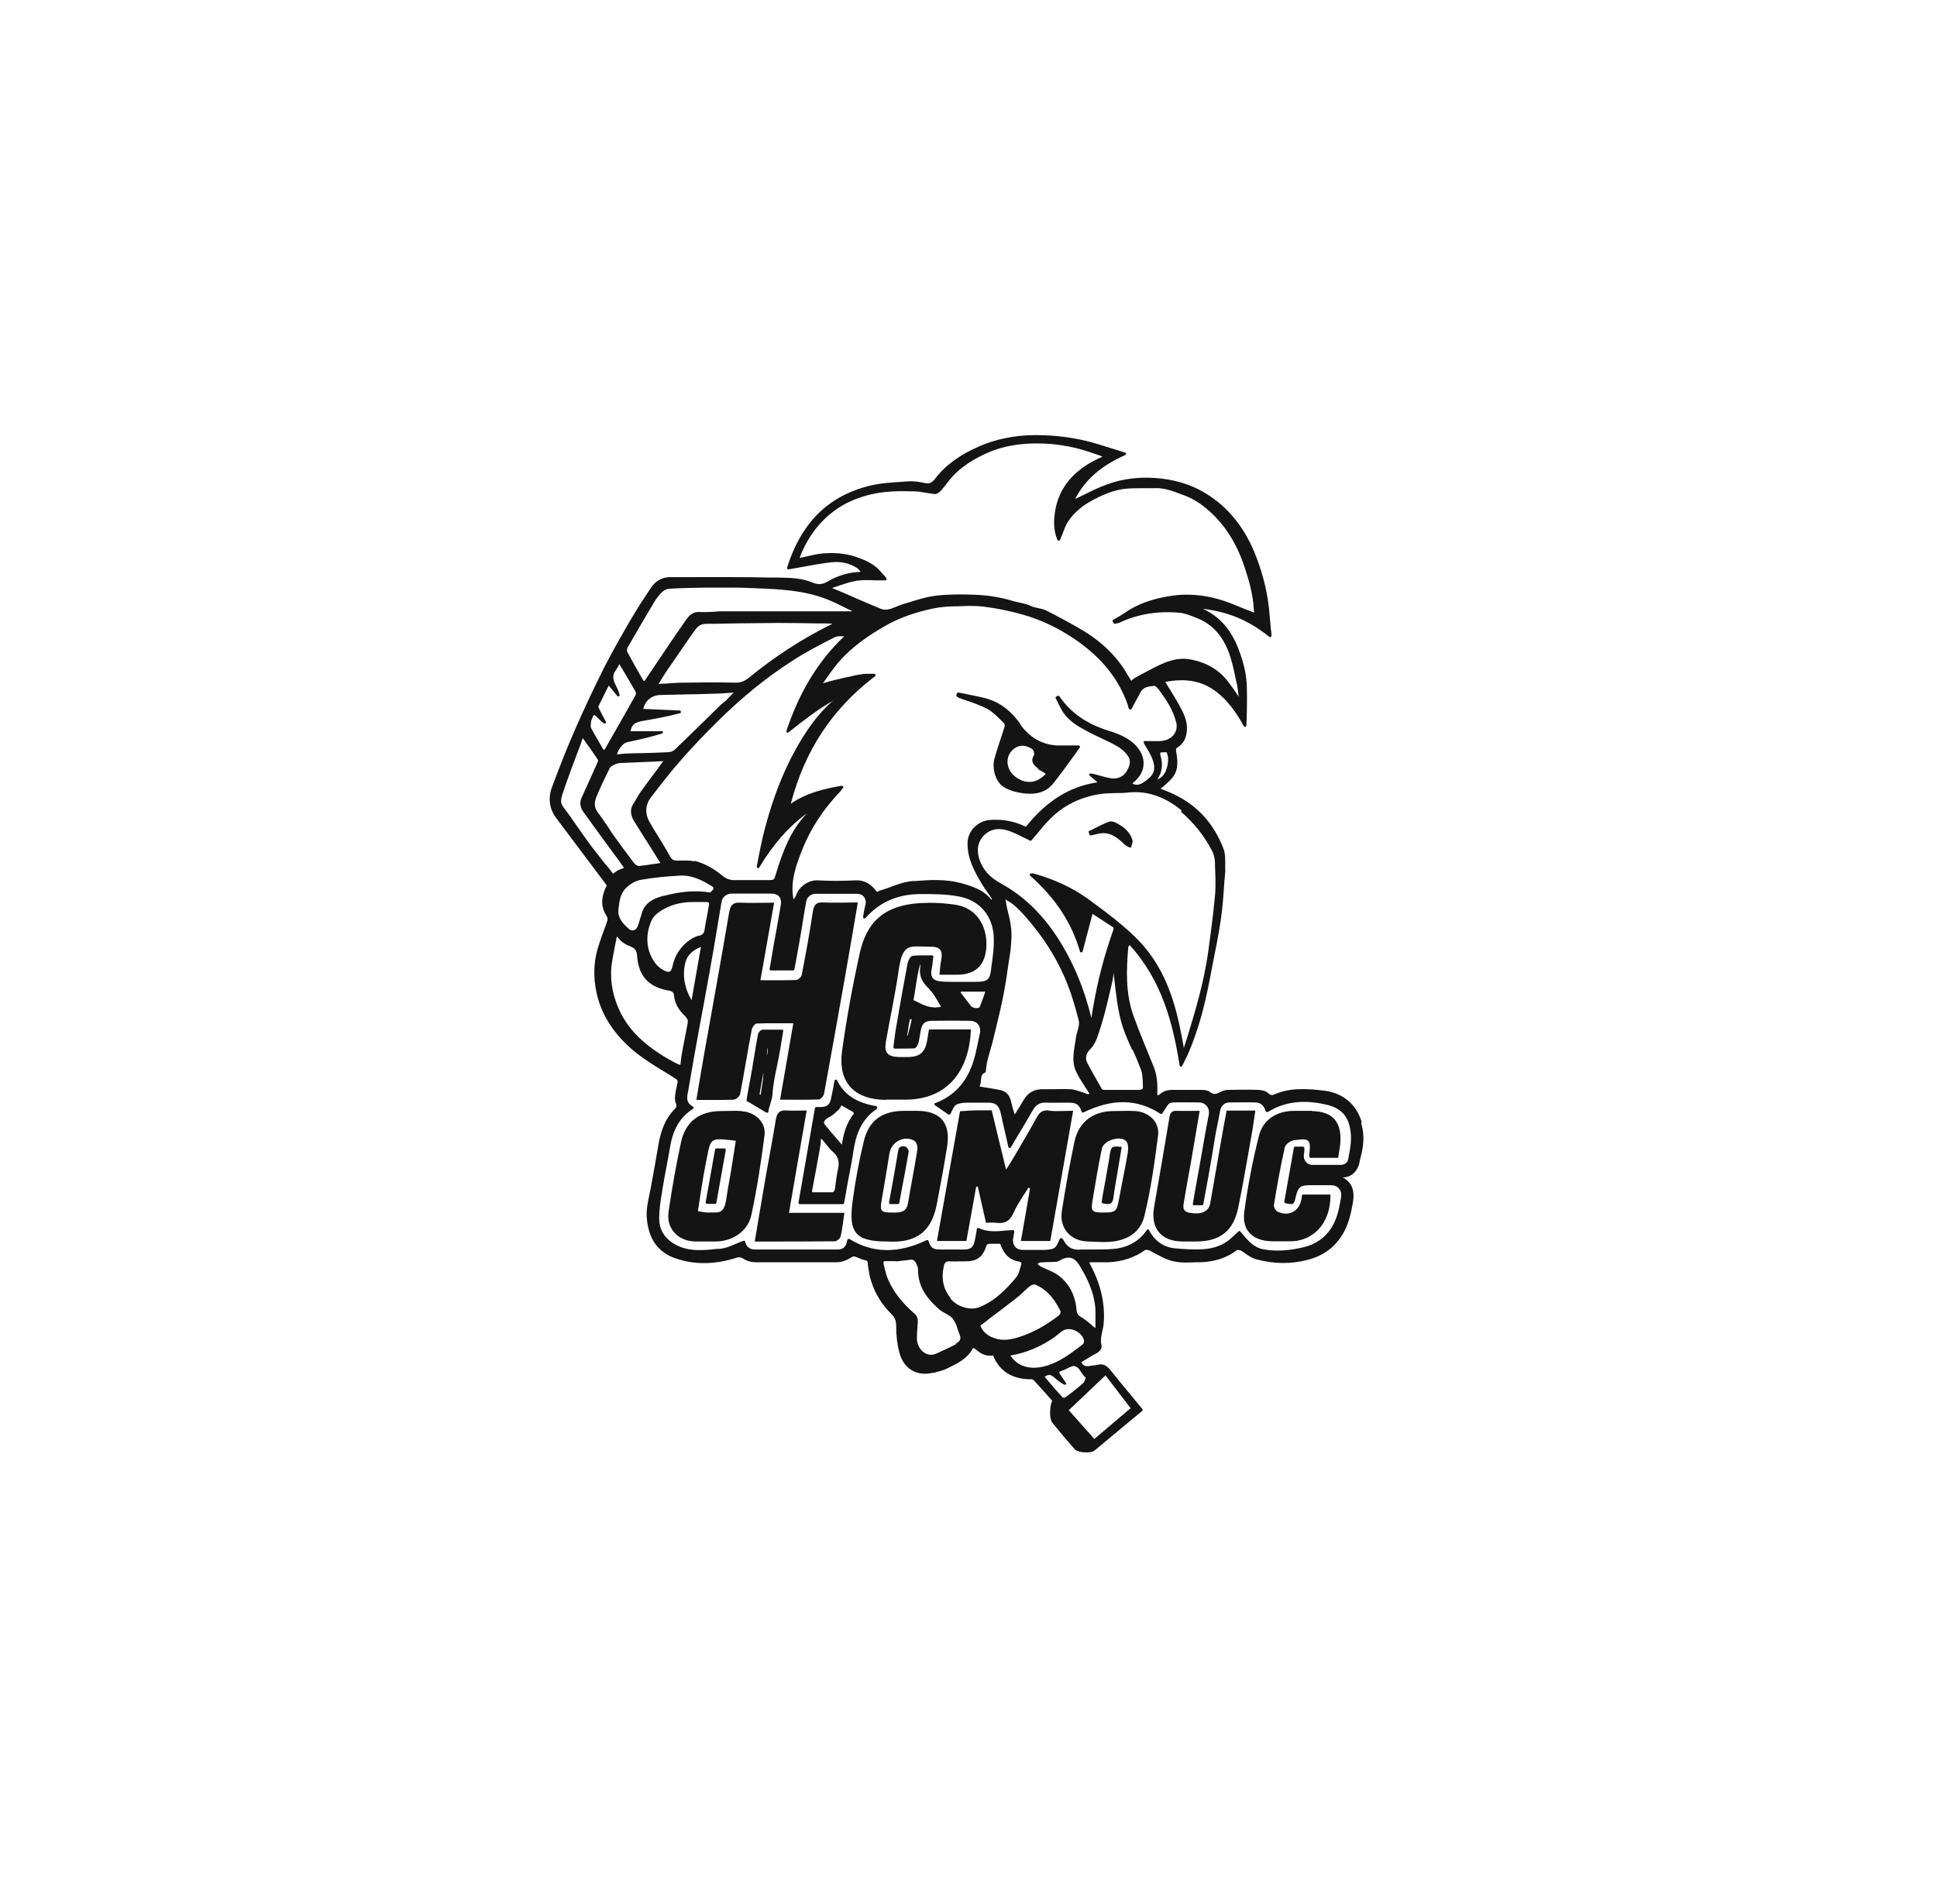 <svg width="60" height="59" viewBox="0 0 60 59" fill="none" xmlns="http://www.w3.org/2000/svg">
<path d="M42.177 34.757C42.007 34.199 41.583 33.853 40.99 33.789C40.545 33.74 39.994 33.683 39.492 33.902C39.415 33.938 39.358 33.945 39.281 33.867C39.196 33.782 39.033 33.775 38.991 33.768C38.645 33.754 38.299 33.768 38.037 33.768C37.959 33.768 37.875 33.796 37.804 33.832C37.677 33.902 37.599 33.924 37.486 33.839C37.43 33.789 37.338 33.768 37.204 33.768C37.048 33.768 36.893 33.768 36.745 33.768C36.603 33.768 36.462 33.768 36.321 33.768C36.158 33.768 36.024 33.81 35.911 33.916C35.897 33.931 35.876 33.931 35.854 33.938C35.854 33.909 35.847 33.888 35.847 33.867C35.861 33.613 35.847 33.337 35.741 33.062C35.515 32.511 35.31 32.016 35.12 31.501C34.851 30.773 34.894 30.003 34.95 29.339C34.95 29.339 34.964 29.318 34.978 29.297C34.978 29.297 34.986 29.282 34.992 29.282C36.003 30.392 36.335 31.727 36.54 33.012C36.54 33.033 36.554 33.048 36.575 33.048C36.596 33.048 36.61 33.048 36.617 33.026C36.646 32.977 36.667 32.928 36.688 32.885C36.737 32.793 36.773 32.716 36.808 32.638C37.084 31.995 37.295 31.274 37.465 30.384C37.5 30.187 37.543 29.996 37.578 29.798C37.663 29.381 37.748 28.95 37.811 28.526C37.861 28.195 37.889 27.863 37.91 27.538C37.917 27.396 37.931 27.255 37.945 27.114V27.093C37.952 27.036 37.959 26.98 37.952 26.916C37.952 26.859 37.952 26.796 37.952 26.739C37.952 26.591 37.952 26.443 37.903 26.308C37.606 25.524 37.091 24.952 36.356 24.606C36.25 24.556 36.151 24.514 36.038 24.472C36.01 24.457 35.981 24.451 35.946 24.436C35.974 24.415 36.003 24.401 36.024 24.38C36.045 24.359 36.066 24.337 36.087 24.323C36.165 24.253 36.25 24.175 36.321 24.09C36.518 23.843 36.476 23.546 36.434 23.292C36.419 23.214 36.427 23.179 36.483 23.151C36.624 23.066 36.716 22.932 36.752 22.734C36.808 22.437 36.702 22.176 36.596 21.978C36.49 21.766 36.363 21.568 36.236 21.356C36.193 21.286 36.144 21.208 36.094 21.13C36.653 21.017 37.119 21.081 37.514 21.321C38.002 21.625 38.313 22.105 38.525 22.494C38.532 22.508 38.553 22.522 38.574 22.515C38.595 22.515 38.609 22.494 38.609 22.473C38.623 22.105 38.631 21.731 38.623 21.342C38.623 20.947 38.532 20.544 38.362 20.106C38.129 19.498 37.769 19.096 37.26 18.863C38.044 18.954 38.701 19.23 39.316 19.732C39.33 19.746 39.351 19.746 39.365 19.732C39.379 19.724 39.386 19.71 39.386 19.689C39.386 19.619 39.372 19.548 39.365 19.484C39.351 19.35 39.344 19.223 39.33 19.096C39.288 18.467 39.139 17.831 38.899 17.217C38.595 16.433 38.129 15.818 37.514 15.394C37.069 15.083 36.568 14.9 35.989 14.829C35.388 14.758 34.823 14.815 34.3 15.006C34.039 15.097 33.799 15.217 33.544 15.345C33.467 15.38 33.389 15.422 33.304 15.458C33.608 14.871 34.102 14.433 34.851 14.101C34.865 14.094 34.88 14.08 34.88 14.059C34.88 14.038 34.865 14.024 34.851 14.024L34.562 13.932C34.371 13.875 34.194 13.819 34.011 13.762C33.488 13.6 32.937 13.508 32.358 13.487C31.63 13.451 30.959 13.565 30.372 13.812C29.758 14.073 29.299 14.398 28.974 14.822C28.882 14.942 28.804 14.998 28.67 14.97C28.5 14.935 28.317 14.9 28.14 14.914C28.077 14.914 28.006 14.921 27.942 14.928C27.603 14.949 27.25 14.97 26.918 15.055C26.042 15.274 25.357 15.747 24.891 16.475C24.679 16.8 24.516 17.16 24.382 17.584C24.382 17.598 24.382 17.612 24.389 17.626C24.396 17.641 24.417 17.641 24.431 17.641C24.566 17.619 24.7 17.591 24.827 17.57C25.131 17.513 25.442 17.457 25.745 17.422C26.042 17.386 26.325 17.45 26.558 17.605C26.586 17.626 26.614 17.662 26.65 17.704C26.65 17.704 26.65 17.711 26.657 17.718C26.282 17.732 25.957 17.831 25.654 18.008C25.484 18.114 25.343 18.121 25.166 18.05C24.82 17.902 24.453 17.902 24.092 17.895C24.029 17.895 23.965 17.895 23.902 17.895C22.997 17.874 22.079 17.881 21.189 17.881H20.758C20.518 17.881 20.313 17.994 20.179 18.192L20.073 18.347C19.903 18.601 19.734 18.863 19.578 19.131L19.536 19.202C19.246 19.696 18.957 20.205 18.695 20.721C18.406 21.3 18.109 21.922 17.805 22.621C17.579 23.137 17.353 23.702 17.099 24.387C16.972 24.726 17.014 25.058 17.226 25.341C17.608 25.849 17.989 26.358 18.37 26.866L18.794 27.432C18.667 27.693 18.561 28.025 18.78 28.364C18.83 28.442 18.83 28.491 18.794 28.583L18.78 28.625C18.681 28.887 18.582 29.155 18.505 29.424C18.392 29.833 18.378 30.264 18.469 30.716C18.618 31.451 19.041 32.094 19.727 32.638C19.981 32.836 20.264 33.012 20.532 33.175C20.673 33.26 20.815 33.344 20.949 33.436C20.97 33.45 20.998 33.5 20.991 33.514C20.984 33.57 20.97 33.627 20.956 33.691C20.942 33.747 20.928 33.811 20.921 33.874C20.907 33.966 20.892 34.086 20.935 34.178C20.97 34.27 20.949 34.312 20.892 34.369C20.631 34.637 20.476 34.983 20.391 35.492C20.32 35.902 20.25 36.318 20.172 36.728C20.158 36.813 20.137 36.898 20.122 36.982C20.066 37.244 20.009 37.505 20.038 37.781C20.101 38.402 20.391 38.798 20.907 38.982C21.486 39.186 22.114 39.186 22.771 38.982C22.877 38.946 22.927 38.939 23.019 38.996C23.125 39.066 23.273 39.109 23.414 39.109C23.852 39.109 24.304 39.109 24.735 39.109C25.117 39.109 25.512 39.109 25.901 39.109C26.07 39.109 26.219 39.059 26.388 38.946C26.41 38.932 26.452 38.925 26.48 38.932C26.523 38.946 26.565 38.96 26.607 38.982C26.671 39.01 26.727 39.031 26.798 39.045C26.869 39.059 26.876 39.073 26.883 39.158V39.2C26.911 39.37 26.932 39.547 26.989 39.709C27.116 40.105 27.335 40.444 27.625 40.726C27.716 40.818 27.759 40.924 27.759 41.073C27.759 41.383 27.794 41.666 27.858 41.906C27.992 42.408 28.387 42.648 28.889 42.535H28.924C29.066 42.492 29.221 42.464 29.348 42.394L29.412 42.365C29.68 42.231 29.963 42.09 30.125 41.793C30.139 41.772 30.146 41.765 30.154 41.765C30.168 41.765 30.203 41.793 30.231 41.814C30.351 41.92 30.521 42.033 30.761 41.998C30.959 42.485 31.355 42.733 31.927 42.733C32.499 42.733 31.941 42.733 31.948 42.733C31.969 42.733 32.011 42.747 32.026 42.768C32.174 42.931 32.329 43.1 32.471 43.263L32.591 43.397C32.506 43.58 32.506 43.962 32.591 44.075C32.845 44.386 33.071 44.654 33.283 44.894C33.34 44.965 33.495 45 33.643 45C33.792 45 33.862 44.979 33.919 44.93C34.265 44.64 34.618 44.35 34.971 44.054L35.381 43.715C35.402 43.7 35.402 43.672 35.381 43.651C35.296 43.545 35.205 43.439 35.12 43.333C34.908 43.079 34.689 42.817 34.477 42.549L34.449 42.514C34.336 42.372 34.222 42.224 33.989 42.288C33.982 42.288 33.975 42.288 33.968 42.288C33.947 42.288 33.926 42.302 33.905 42.302C33.869 42.302 33.834 42.309 33.799 42.316C33.664 42.337 33.559 42.351 33.495 42.203C33.516 42.189 33.537 42.182 33.559 42.167C33.629 42.125 33.7 42.083 33.778 42.033C33.806 42.012 33.841 41.998 33.876 41.977C34.004 41.913 34.159 41.828 34.117 41.659C34.081 41.511 34.117 41.383 34.145 41.242C34.166 41.164 34.18 41.087 34.187 41.009C34.237 40.408 34.102 39.801 33.785 39.208C33.77 39.179 33.756 39.151 33.742 39.116C33.742 39.116 33.742 39.116 33.742 39.109C33.799 39.109 33.848 39.109 33.898 39.109C34.053 39.109 34.201 39.109 34.343 39.109C34.767 39.087 35.148 38.96 35.466 38.734C35.487 38.72 35.544 38.72 35.579 38.734C35.664 38.77 35.741 38.819 35.826 38.861C35.925 38.911 36.024 38.967 36.13 39.01C36.427 39.137 36.737 39.123 37.034 39.109C37.084 39.109 37.126 39.109 37.175 39.109C37.635 39.095 38.009 38.967 38.313 38.734C38.327 38.727 38.39 38.727 38.426 38.741C38.482 38.77 38.539 38.805 38.588 38.847C38.68 38.911 38.779 38.974 38.885 39.01C39.457 39.165 39.987 39.172 40.517 39.031C40.997 38.904 41.35 38.642 41.59 38.24C41.781 37.922 41.852 37.576 41.908 37.251C41.972 36.876 41.866 36.622 41.59 36.481C41.795 36.481 41.958 36.375 42.057 36.177C42.092 36.114 42.106 36.043 42.12 35.972C42.127 35.937 42.135 35.902 42.142 35.873C42.255 35.464 42.262 35.124 42.163 34.8L42.177 34.757ZM35.084 32.518C35.176 32.723 35.268 32.942 35.346 33.154C35.395 33.288 35.395 33.45 35.402 33.606C35.402 33.648 35.402 33.683 35.402 33.726C35.388 33.74 35.332 33.768 35.303 33.768C34.915 33.768 34.533 33.768 34.201 33.768C34.173 33.768 34.138 33.754 34.131 33.74C33.982 33.478 33.82 33.203 33.679 32.928C33.594 32.765 33.664 32.617 33.756 32.525C33.926 32.355 33.989 32.151 34.053 31.946C34.067 31.91 34.074 31.875 34.088 31.84C34.194 31.508 34.279 31.169 34.357 30.829C34.385 30.724 34.406 30.61 34.434 30.505C34.456 30.42 34.47 30.328 34.484 30.243C34.484 30.215 34.491 30.18 34.498 30.151C34.498 30.201 34.505 30.243 34.512 30.293C34.54 30.526 34.562 30.752 34.597 30.978V31.006C34.646 31.296 34.696 31.592 34.795 31.868C34.872 32.094 34.971 32.313 35.07 32.532L35.084 32.518ZM30.507 33.231C30.521 33.231 30.535 33.21 30.535 33.196C30.535 33.161 30.542 33.125 30.549 33.09C30.556 33.026 30.563 32.963 30.577 32.899C30.599 32.8 30.627 32.702 30.655 32.61C30.683 32.511 30.712 32.405 30.74 32.306C30.768 32.2 30.789 32.094 30.818 31.988C30.902 31.635 30.994 31.274 31.065 30.914C31.136 30.561 31.192 30.201 31.241 29.848C31.256 29.735 31.277 29.628 31.291 29.515C31.305 29.431 31.312 29.346 31.319 29.261C31.319 29.219 31.319 29.183 31.326 29.141C31.355 28.809 31.284 28.484 31.213 28.216C31.192 28.124 31.171 28.032 31.157 27.933C31.157 27.912 31.15 27.891 31.142 27.869C31.397 27.997 31.581 28.195 31.764 28.399C32.28 28.986 32.69 29.614 32.979 30.285C33.149 30.674 33.29 31.119 33.417 31.628C33.438 31.72 33.41 31.833 33.375 31.953C33.354 32.023 33.332 32.094 33.325 32.172C33.318 32.228 33.304 32.292 33.297 32.348C33.255 32.617 33.205 32.899 33.318 33.168C33.389 33.337 33.495 33.493 33.594 33.648C33.636 33.712 33.686 33.782 33.721 33.846C33.728 33.86 33.735 33.867 33.749 33.881C33.714 33.916 33.686 33.902 33.636 33.881C33.615 33.874 33.594 33.86 33.566 33.853C33.523 33.839 33.474 33.825 33.431 33.81C33.347 33.782 33.255 33.754 33.163 33.747C33 33.74 32.838 33.74 32.675 33.747C32.562 33.747 32.442 33.747 32.322 33.747C32.04 33.74 31.835 33.853 31.701 34.093C31.637 34.206 31.566 34.319 31.489 34.439C31.468 34.468 31.453 34.503 31.432 34.531C31.432 34.51 31.418 34.489 31.411 34.468C31.376 34.362 31.347 34.256 31.326 34.157C31.284 33.945 31.171 33.81 30.987 33.775C30.832 33.74 30.669 33.719 30.507 33.691C30.457 33.683 30.401 33.676 30.344 33.662C30.372 33.599 30.38 33.535 30.387 33.471C30.394 33.351 30.408 33.274 30.507 33.238V33.231ZM30.337 31.204C30.337 31.218 30.309 31.232 30.274 31.232C30.203 31.239 30.118 31.218 30.083 31.176C29.977 31.041 29.871 30.907 29.758 30.752C29.758 30.752 29.758 30.731 29.758 30.724H30.521C30.507 30.759 30.493 30.794 30.486 30.829C30.436 30.964 30.394 31.084 30.344 31.204H30.337ZM36.582 25.15C36.985 25.496 37.31 25.906 37.55 26.372C37.599 26.471 37.627 26.591 37.635 26.718V26.824C37.649 27.135 37.663 27.453 37.635 27.756C37.578 28.357 37.5 28.95 37.423 29.508C37.295 30.413 37.041 31.274 36.773 32.151C36.745 32.242 36.709 32.341 36.681 32.433C36.681 32.447 36.674 32.454 36.667 32.468C36.667 32.447 36.66 32.426 36.66 32.405C36.639 32.292 36.617 32.179 36.596 32.066C36.441 31.253 36.193 30.307 35.579 29.501C35.388 29.247 35.141 28.993 34.795 28.696C34.449 28.399 34.081 28.131 33.707 27.855C33.219 27.502 32.668 27.248 32.019 27.064C32.011 27.064 32.004 27.064 31.997 27.064C31.99 27.064 31.976 27.064 31.969 27.064C31.962 27.064 31.948 27.064 31.934 27.064C31.92 27.064 31.898 27.078 31.898 27.093C31.898 27.107 31.898 27.128 31.913 27.135C32.697 27.827 33.198 28.597 33.453 29.48C33.453 29.501 33.474 29.508 33.495 29.508C33.516 29.508 33.53 29.494 33.537 29.473L33.841 28.315L33.961 28.392C34.159 28.52 34.321 28.625 34.491 28.738C34.491 28.753 34.491 28.781 34.491 28.795C34.215 29.572 34.004 30.37 33.869 31.162C33.848 31.267 33.834 31.373 33.813 31.494C33.813 31.508 33.813 31.522 33.806 31.543C33.806 31.536 33.806 31.522 33.799 31.515C33.566 30.554 33.184 29.671 32.661 28.908C32.209 28.244 31.651 27.728 31.008 27.375C30.655 27.184 30.443 26.944 30.337 26.626C30.267 26.414 30.238 26.111 30.5 25.863C30.704 25.673 30.973 25.637 31.291 25.757C31.439 25.814 31.581 25.884 31.722 25.955C31.785 25.983 31.849 26.019 31.905 26.047C31.92 26.054 31.941 26.047 31.955 26.033C32.004 25.969 32.061 25.906 32.117 25.842C32.237 25.694 32.358 25.545 32.492 25.411C32.916 24.966 33.46 24.691 34.102 24.599C34.251 24.578 34.406 24.578 34.562 24.571C34.682 24.571 34.809 24.571 34.936 24.556C35.205 24.528 35.445 24.549 35.678 24.613C36.01 24.705 36.321 24.874 36.603 25.114L36.582 25.15ZM36.123 23.864C36.059 24.012 35.967 24.111 35.854 24.147C35.854 24.147 35.854 24.133 35.861 24.133C35.89 24.083 35.911 24.041 35.932 23.998C36.01 23.808 36.01 23.603 35.939 23.384C35.939 23.37 35.939 23.334 35.946 23.313C35.953 23.313 35.96 23.313 35.974 23.313C36.024 23.313 36.116 23.299 36.137 23.313C36.208 23.44 36.193 23.68 36.116 23.871L36.123 23.864ZM36.427 22.345C36.469 22.501 36.448 22.635 36.37 22.748C36.285 22.868 36.137 22.946 35.96 22.96C35.847 22.967 35.734 22.96 35.621 22.96C35.572 22.96 35.515 22.96 35.466 22.96C35.416 22.96 35.438 22.967 35.431 22.981C35.423 22.995 35.423 23.009 35.431 23.023C35.459 23.073 35.487 23.13 35.522 23.179C35.586 23.285 35.642 23.384 35.685 23.49C35.84 23.871 35.72 24.041 35.431 24.232C35.318 24.309 35.212 24.345 35.084 24.281C35.084 24.267 35.099 24.253 35.106 24.246C35.325 24.069 35.431 23.857 35.423 23.624C35.416 23.377 35.261 23.122 35 22.939C34.788 22.79 34.533 22.698 34.343 22.642C33.664 22.43 33.163 22.084 32.817 21.575C32.803 21.554 32.781 21.554 32.76 21.561L32.718 21.582C32.697 21.596 32.69 21.618 32.704 21.639C32.725 21.688 32.753 21.731 32.774 21.78C32.824 21.886 32.88 21.992 32.944 22.091C33.135 22.36 33.417 22.522 33.714 22.677C33.834 22.741 33.954 22.797 34.074 22.854C34.244 22.932 34.42 23.016 34.583 23.108C34.752 23.207 34.887 23.327 34.957 23.454C35.056 23.617 34.957 23.808 34.872 23.935C34.724 24.133 34.512 24.14 34.357 24.104C34.279 24.09 34.208 24.069 34.131 24.048C34.025 24.02 33.912 23.984 33.785 23.963C33.763 23.963 33.749 23.97 33.742 23.984C33.735 23.998 33.742 24.02 33.756 24.034L33.996 24.238C33.142 24.366 32.428 24.804 31.778 25.616C31.432 25.447 31.072 25.376 30.676 25.404C30.281 25.432 29.97 25.75 29.97 26.132C29.97 26.619 30.182 27.001 30.436 27.424C30.486 27.509 30.542 27.587 30.599 27.665C30.641 27.721 30.683 27.785 30.726 27.848C30.726 27.848 30.726 27.863 30.726 27.869C30.712 27.869 30.704 27.869 30.698 27.863C30.45 27.559 30.104 27.453 29.737 27.354C29.27 27.234 28.797 27.262 28.338 27.297H28.267C28.027 27.319 27.794 27.403 27.568 27.488C27.469 27.523 27.37 27.559 27.278 27.587C27.243 27.594 27.215 27.615 27.18 27.629C27.18 27.629 27.172 27.629 27.165 27.636C27.151 27.615 27.137 27.594 27.123 27.58C26.939 27.361 26.749 27.262 26.494 27.276C26.113 27.297 25.717 27.297 25.322 27.276C25.046 27.262 24.742 27.474 24.658 27.742C24.643 27.778 24.622 27.813 24.594 27.848C24.594 27.848 24.587 27.863 24.58 27.869C24.474 27.333 24.643 26.838 24.862 26.294C25.124 25.651 25.505 25.072 26.028 24.521C26.042 24.507 26.056 24.493 26.07 24.465C26.078 24.451 26.092 24.436 26.113 24.415C26.127 24.401 26.127 24.38 26.113 24.366C26.106 24.352 26.085 24.345 26.07 24.345C25.541 24.436 24.983 24.564 24.495 24.903C24.926 23.257 25.774 21.964 27.102 20.954C27.116 20.939 27.123 20.925 27.116 20.904C27.116 20.883 27.095 20.876 27.073 20.876C27.024 20.876 26.975 20.876 26.925 20.876C26.826 20.876 26.735 20.876 26.65 20.897C26.544 20.911 26.438 20.933 26.339 20.961C26.303 20.968 26.275 20.975 26.24 20.982H26.226C26.099 21.01 25.965 21.046 25.837 21.074C25.745 21.095 25.654 21.123 25.562 21.151C25.541 21.151 25.512 21.166 25.491 21.173C25.519 21.13 25.555 21.081 25.583 21.038C25.675 20.911 25.767 20.777 25.866 20.65C26.325 20.064 26.939 19.668 27.42 19.392C27.829 19.159 28.296 18.983 28.889 18.856C29.115 18.806 29.355 18.792 29.56 18.785C29.602 18.785 29.652 18.785 29.694 18.785C29.956 18.771 30.231 18.764 30.493 18.799C30.895 18.849 31.298 18.933 31.694 19.046C32.237 19.202 32.767 19.449 33.269 19.788C34.117 20.36 34.66 21.038 34.943 21.865C34.943 21.865 34.943 21.879 34.943 21.886C34.943 21.9 34.95 21.914 34.957 21.928C34.957 21.943 34.971 21.957 34.978 21.964C34.986 21.978 35 21.985 35.014 21.985C35.028 21.985 35.042 21.978 35.049 21.964C35.077 21.914 35.106 21.865 35.134 21.808C35.197 21.695 35.261 21.575 35.325 21.455C35.416 21.279 35.586 21.265 35.763 21.25C35.777 21.25 35.833 21.286 35.897 21.37C36.109 21.66 36.328 21.971 36.427 22.36V22.345ZM21.648 28.986C21.38 29.07 21.161 29.254 20.991 29.523C20.921 29.636 20.864 29.777 20.829 29.946C20.808 30.031 20.779 30.088 20.744 30.102C20.709 30.116 20.666 30.109 20.61 30.088C20.483 30.031 20.377 29.946 20.306 29.855C20.023 29.473 19.974 29.014 20.172 28.541C20.228 28.399 20.37 28.265 20.589 28.152C20.857 28.011 21.147 27.947 21.465 27.947C21.782 27.947 21.535 27.947 21.578 27.947C21.606 27.947 21.634 27.947 21.662 27.947C21.726 27.947 21.797 27.947 21.867 27.947C21.895 27.947 21.931 27.947 21.952 27.968C21.966 27.99 21.966 28.025 21.959 28.053C21.945 28.145 21.924 28.237 21.91 28.329C21.881 28.484 21.846 28.647 21.825 28.809C21.811 28.908 21.761 28.965 21.662 28.993L21.648 28.986ZM21.712 29.339L21.422 30.992C21.196 30.603 21.133 30.208 21.231 29.819C21.288 29.6 21.443 29.445 21.712 29.339ZM20.567 27.75C20.292 27.827 19.988 27.933 19.882 28.286C19.868 28.336 19.854 28.392 19.833 28.449C19.811 28.534 19.783 28.618 19.755 28.696C19.734 28.76 19.684 28.809 19.628 28.823C19.578 28.837 19.522 28.823 19.48 28.781C19.289 28.611 19.133 28.442 19.155 28.187C19.183 27.912 19.218 27.672 19.402 27.502C19.536 27.375 19.698 27.29 19.84 27.262C20.242 27.191 20.659 27.149 21.083 27.128C21.097 27.128 21.111 27.128 21.133 27.128C21.493 27.128 21.818 27.311 22.086 27.481C22.093 27.488 22.1 27.53 22.1 27.545C22.037 27.629 21.994 27.651 21.987 27.651C21.556 27.58 21.104 27.615 20.567 27.756V27.75ZM20.504 22.656H19.529C19.571 22.451 19.663 22.381 19.903 22.338C20.264 22.275 20.666 22.204 21.062 22.098C21.083 22.098 21.097 22.07 21.09 22.049C21.09 22.027 21.069 22.013 21.048 22.013L19.925 21.964C19.988 21.703 20.186 21.54 20.461 21.533C20.751 21.526 21.041 21.519 21.33 21.512C21.613 21.512 21.902 21.498 22.185 21.491C22.312 21.491 22.447 21.476 22.574 21.469C22.623 21.469 22.672 21.462 22.722 21.455C22.708 21.476 22.687 21.498 22.672 21.512C22.616 21.575 22.552 21.639 22.496 21.695C22.468 21.724 22.439 21.745 22.411 21.766C22.383 21.787 22.355 21.816 22.326 21.837C22.185 21.978 22.037 22.119 21.895 22.261C21.57 22.578 21.238 22.903 20.907 23.221C20.857 23.271 20.772 23.306 20.695 23.306C20.433 23.32 20.165 23.327 19.903 23.334C19.734 23.334 19.564 23.341 19.395 23.348C19.317 23.348 19.239 23.363 19.162 23.37C19.148 23.37 19.126 23.37 19.112 23.37C19.148 23.214 19.303 23.031 19.402 23.002L19.494 22.981C19.826 22.91 20.165 22.833 20.504 22.727C20.525 22.727 20.539 22.698 20.532 22.677C20.532 22.656 20.511 22.642 20.49 22.642L20.504 22.656ZM20.398 21.194C20.419 21.159 20.44 21.123 20.461 21.088C20.539 20.961 20.61 20.848 20.688 20.735C20.871 20.466 21.055 20.198 21.238 19.936C21.337 19.795 21.436 19.647 21.542 19.506C21.627 19.385 21.719 19.336 21.853 19.329C22.15 19.329 22.447 19.322 22.743 19.315C23.181 19.315 23.64 19.301 24.085 19.301C24.099 19.301 24.121 19.301 24.135 19.301C24.523 19.301 24.919 19.308 25.3 19.315C25.463 19.315 25.625 19.315 25.788 19.322C25.76 19.336 25.731 19.35 25.71 19.364C24.834 19.802 23.994 20.346 23.209 20.989C23.061 21.109 22.934 21.159 22.764 21.151C22.235 21.137 21.691 21.144 21.182 21.151C20.991 21.151 20.808 21.166 20.603 21.18C20.532 21.18 20.468 21.187 20.391 21.194H20.398ZM19.289 23.638C19.614 23.624 19.932 23.61 20.271 23.596L20.546 23.582C20.483 23.659 20.426 23.744 20.37 23.822C20.186 24.069 20.009 24.302 19.84 24.542C19.797 24.599 19.769 24.655 19.734 24.712C19.698 24.768 19.67 24.825 19.635 24.881C19.515 25.044 19.515 25.227 19.635 25.432C19.811 25.715 19.988 25.997 20.165 26.273C20.228 26.379 20.299 26.485 20.363 26.591C20.391 26.633 20.419 26.676 20.447 26.725L20.461 26.739C20.412 26.746 20.363 26.753 20.306 26.761C20.122 26.789 19.953 26.817 19.776 26.831C19.741 26.831 19.67 26.782 19.628 26.725C19.402 26.428 19.183 26.125 19.013 25.892C18.95 25.8 18.886 25.708 18.83 25.616C18.731 25.475 18.632 25.319 18.526 25.185C18.406 25.03 18.392 24.867 18.491 24.648C18.625 24.33 18.759 24.055 18.886 23.801C18.9 23.772 18.943 23.73 19.056 23.68C19.119 23.652 19.197 23.638 19.289 23.638ZM21.514 26.69C21.436 26.669 21.352 26.662 21.274 26.662C21.196 26.662 21.182 26.662 21.14 26.662H21.062C20.928 26.669 20.829 26.676 20.751 26.527C20.645 26.329 20.518 26.132 20.405 25.941C20.306 25.786 20.207 25.623 20.115 25.461C19.974 25.206 19.988 24.938 20.158 24.712C20.468 24.309 20.772 23.914 21.097 23.546C21.443 23.151 21.825 22.748 22.235 22.345C22.969 21.618 23.732 20.996 24.523 20.487C24.933 20.219 25.364 19.993 25.851 19.746C25.929 19.703 26.042 19.71 26.148 19.717C25.35 20.473 24.764 21.434 24.361 22.642C24.361 22.663 24.361 22.677 24.375 22.692C24.389 22.706 24.41 22.698 24.424 22.692C24.862 22.345 25.308 21.992 25.809 21.709C25.753 21.752 25.696 21.801 25.647 21.851C25.286 22.204 24.968 22.635 24.629 23.25C24.262 23.914 23.958 24.691 23.711 25.602C23.598 26.012 23.52 26.436 23.442 26.845C23.442 26.866 23.45 26.888 23.471 26.895C23.492 26.902 23.513 26.895 23.52 26.873C23.958 26.146 24.439 25.602 24.997 25.199C24.997 25.199 24.997 25.199 24.99 25.206C24.474 25.743 24.234 26.428 24.05 27.029L24.036 27.071C24.008 27.17 23.986 27.227 23.958 27.248C23.93 27.269 23.866 27.269 23.746 27.269C23.654 27.269 23.556 27.269 23.464 27.269C23.245 27.269 23.019 27.269 22.793 27.269C22.623 27.276 22.496 27.234 22.362 27.121C22.1 26.902 21.811 26.746 21.507 26.669L21.514 26.69ZM25.993 18.142C26.169 18.086 26.353 18.022 26.53 17.994C26.713 17.965 26.897 17.973 27.109 17.98C27.208 17.98 27.307 17.98 27.413 17.98C27.519 17.98 27.448 17.973 27.455 17.951C27.462 17.93 27.455 17.916 27.448 17.902C27.413 17.86 27.384 17.824 27.349 17.789C27.285 17.718 27.236 17.655 27.172 17.598C26.982 17.436 26.749 17.323 26.417 17.224C26.141 17.146 25.851 17.118 25.498 17.146C25.322 17.16 25.145 17.203 24.961 17.245C24.898 17.259 24.834 17.273 24.771 17.287C24.785 17.245 24.792 17.217 24.806 17.188C25.046 16.602 25.406 16.136 25.894 15.79C26.169 15.592 26.487 15.451 26.869 15.345C27.356 15.21 27.858 15.21 28.331 15.225C28.444 15.225 28.557 15.246 28.67 15.267C28.762 15.281 28.861 15.295 28.953 15.309C29.037 15.309 29.129 15.225 29.15 15.196C29.214 15.126 29.278 15.048 29.334 14.97C29.433 14.843 29.539 14.716 29.659 14.61C29.878 14.412 30.139 14.243 30.479 14.08C31.037 13.812 31.658 13.706 32.442 13.748C32.704 13.762 32.986 13.805 33.297 13.875C33.502 13.925 33.707 13.988 33.905 14.059C33.982 14.087 34.06 14.108 34.131 14.137C34.131 14.137 34.138 14.144 34.145 14.151C33.269 14.532 32.788 15.104 32.675 15.882C32.647 16.093 32.619 16.411 32.753 16.722C32.753 16.736 32.774 16.75 32.796 16.75C32.81 16.75 32.831 16.743 32.838 16.722C32.866 16.659 32.887 16.595 32.916 16.532C32.965 16.397 33.014 16.27 33.085 16.157C33.269 15.882 33.523 15.663 33.891 15.472C34.124 15.352 34.441 15.203 34.781 15.154C34.971 15.126 35.169 15.126 35.353 15.126C35.473 15.126 35.6 15.126 35.727 15.126C36.045 15.104 36.321 15.21 36.61 15.323L36.674 15.345C36.921 15.437 37.147 15.571 37.366 15.754C37.917 16.214 38.306 16.814 38.56 17.598C38.687 17.98 38.807 18.396 38.836 18.841C38.836 18.891 38.843 18.94 38.85 18.983C38.8 18.962 38.758 18.94 38.708 18.926C38.609 18.891 38.518 18.849 38.419 18.813C38.2 18.721 37.974 18.63 37.748 18.566C37.26 18.425 36.759 18.389 36.285 18.46C35.678 18.552 35.219 18.721 34.837 18.99C34.759 19.046 34.682 19.089 34.597 19.138C34.562 19.159 34.519 19.181 34.484 19.202C34.463 19.216 34.456 19.237 34.47 19.258L34.491 19.301C34.498 19.322 34.519 19.329 34.54 19.322C34.554 19.322 34.569 19.322 34.583 19.315C34.618 19.315 34.653 19.301 34.689 19.287C35.247 19.025 35.868 18.926 36.526 18.983C36.695 18.997 36.864 19.067 37.027 19.131L37.098 19.159C37.536 19.336 37.853 19.675 38.051 20.184C38.15 20.431 38.207 20.706 38.263 20.968C38.277 21.038 38.291 21.109 38.313 21.187C38.334 21.293 38.348 21.413 38.362 21.519C38.362 21.54 38.362 21.568 38.369 21.59C38.348 21.561 38.334 21.533 38.313 21.505C38.242 21.392 38.164 21.279 38.08 21.173C37.797 20.777 37.416 20.544 36.914 20.438C36.829 20.424 36.745 20.41 36.667 20.41C36.384 20.41 36.137 20.502 35.939 20.593C35.713 20.699 35.494 20.82 35.282 20.933L35.169 20.996C35.127 21.017 35.084 21.053 35.049 21.088C35.049 21.088 35.049 21.088 35.042 21.095C35.014 21.053 34.992 21.01 34.964 20.968C34.887 20.841 34.816 20.713 34.731 20.601C34.406 20.155 33.989 19.788 33.446 19.477C33.142 19.301 32.781 19.103 32.414 18.919C32.329 18.877 32.237 18.856 32.153 18.841C32.061 18.82 31.983 18.806 31.905 18.764C31.799 18.714 31.694 18.693 31.588 18.672C31.524 18.658 31.46 18.644 31.404 18.63C31.022 18.509 30.606 18.439 30.139 18.425C29.765 18.411 29.362 18.411 28.96 18.46C28.698 18.495 28.444 18.573 28.197 18.651C28.119 18.672 28.041 18.7 27.964 18.721C27.893 18.743 27.822 18.771 27.759 18.799C27.681 18.827 27.61 18.863 27.533 18.877C27.455 18.898 27.356 18.891 27.285 18.863C27.052 18.771 26.819 18.665 26.6 18.573C26.508 18.531 26.41 18.488 26.311 18.446C26.183 18.389 26.056 18.333 25.929 18.283L25.774 18.22C25.844 18.192 25.915 18.17 25.979 18.149L25.993 18.142ZM19.423 20.092C19.684 19.64 19.967 19.152 20.25 18.679C20.334 18.545 20.412 18.432 20.504 18.347C20.56 18.291 20.652 18.248 20.723 18.241C21.055 18.22 21.415 18.213 21.881 18.206C21.952 18.206 22.03 18.206 22.1 18.206C22.284 18.206 22.468 18.206 22.651 18.206C22.835 18.206 23.033 18.206 23.224 18.22C23.294 18.22 23.358 18.22 23.428 18.227C24.156 18.255 24.912 18.291 25.611 18.566C25.809 18.644 26.014 18.743 26.205 18.841C26.261 18.87 26.318 18.898 26.374 18.919C26.374 18.919 26.381 18.926 26.388 18.94H25.364C24.361 18.94 23.421 18.94 22.453 18.94C22.348 18.94 22.235 18.94 22.129 18.954C21.98 18.962 21.825 18.969 21.669 18.962C21.429 18.947 21.316 19.11 21.224 19.244C20.857 19.767 20.497 20.311 20.143 20.834L20.016 21.024C19.974 21.088 19.96 21.102 19.953 21.102C19.953 21.102 19.932 21.095 19.896 21.031C19.72 20.728 19.55 20.417 19.423 20.184C19.416 20.169 19.423 20.127 19.43 20.106L19.423 20.092ZM18.328 22.303C18.349 22.218 18.385 22.169 18.399 22.155C18.413 22.155 18.434 22.162 18.448 22.176C18.469 22.197 18.491 22.218 18.512 22.239C18.568 22.296 18.632 22.36 18.702 22.409C18.717 22.423 18.738 22.416 18.759 22.409C18.773 22.395 18.78 22.374 18.766 22.36L18.709 22.253C18.66 22.155 18.604 22.056 18.554 21.95C18.533 21.907 18.533 21.893 18.533 21.893C18.618 21.717 18.709 21.54 18.801 21.349L18.858 21.243L19.119 21.561C19.133 21.575 19.155 21.582 19.169 21.575C19.19 21.568 19.197 21.547 19.19 21.526C19.169 21.434 19.133 21.349 19.091 21.272C19.006 21.095 18.936 20.947 19.077 20.763C19.119 20.706 19.155 20.643 19.183 20.579C19.183 20.579 19.183 20.579 19.183 20.572C19.218 20.629 19.246 20.685 19.282 20.735C19.423 20.975 19.557 21.201 19.684 21.427C19.698 21.455 19.706 21.512 19.684 21.54C19.451 21.957 19.218 22.374 18.985 22.776C18.907 22.91 18.83 23.052 18.752 23.186C18.731 23.228 18.709 23.235 18.709 23.235C18.709 23.235 18.688 23.228 18.667 23.186C18.526 22.939 18.406 22.741 18.307 22.55C18.293 22.522 18.293 22.416 18.321 22.303H18.328ZM18.78 26.81C18.604 26.584 18.413 26.351 18.243 26.118C18.116 25.941 17.982 25.757 17.862 25.581C17.728 25.383 17.586 25.185 17.438 24.987C17.339 24.86 17.389 24.719 17.424 24.599C17.572 24.161 17.735 23.716 17.897 23.292C17.954 23.151 18.003 23.009 18.052 22.868L18.137 22.988C18.271 23.179 18.406 23.363 18.526 23.546C18.526 23.553 18.526 23.589 18.505 23.631C18.335 24.02 18.159 24.394 18.017 24.712C17.947 24.867 17.968 25.023 18.081 25.171C18.448 25.68 18.823 26.195 19.19 26.69L19.289 26.831C19.303 26.852 19.317 26.866 19.331 26.895C19.324 26.895 19.31 26.895 19.303 26.902C19.246 26.923 19.197 26.937 19.155 26.958C19.105 26.986 19.063 27.015 19.02 27.05C19.013 27.057 18.999 27.064 18.992 27.071C18.921 26.98 18.851 26.888 18.78 26.803V26.81ZM19.939 32.278C19.578 31.967 19.324 31.628 19.155 31.232C18.943 30.738 18.879 30.243 18.964 29.763C19.006 29.53 19.049 29.297 19.098 29.063C19.098 29.049 19.112 29.028 19.119 29.014C19.232 29.191 19.388 29.268 19.515 29.318C19.656 29.374 19.72 29.431 19.734 29.607C19.776 30.243 20.094 30.589 20.73 30.695C20.843 30.716 20.871 30.766 20.878 30.844C20.899 31.077 21.012 31.282 21.224 31.486C21.295 31.557 21.316 31.614 21.302 31.698C21.267 31.882 21.231 32.073 21.196 32.249C21.168 32.377 21.147 32.504 21.125 32.631C21.104 32.73 21.09 32.836 21.083 32.935C21.083 32.984 21.069 32.991 21.069 32.991C21.069 32.991 21.055 32.991 21.012 32.977C20.596 32.772 20.242 32.539 19.939 32.278ZM29.617 41.645C29.504 41.708 29.377 41.765 29.256 41.821C29.179 41.857 29.101 41.892 29.03 41.927C28.854 42.012 28.72 41.97 28.635 41.913C28.486 41.821 28.395 41.631 28.402 41.447C28.402 41.348 28.409 41.249 28.416 41.15C28.416 41.094 28.423 41.037 28.43 40.981C28.43 40.868 28.423 40.783 28.324 40.698C27.957 40.38 27.695 40.048 27.526 39.681C27.462 39.547 27.427 39.398 27.391 39.25C27.384 39.222 27.377 39.186 27.37 39.158C27.37 39.137 27.363 39.109 27.37 39.095C27.377 39.081 27.406 39.073 27.434 39.073C27.462 39.073 27.441 39.073 27.448 39.073C27.519 39.073 27.596 39.073 27.667 39.073C27.688 39.073 27.709 39.073 27.73 39.073C27.738 39.081 27.752 39.081 27.759 39.081C27.801 39.081 27.843 39.073 27.893 39.066C27.992 39.059 28.091 39.045 28.19 39.031C28.31 39.01 28.345 39.081 28.402 39.186V39.208C28.43 39.243 28.437 39.292 28.437 39.356C28.437 39.907 28.762 40.274 29.08 40.557C29.143 40.613 29.214 40.656 29.285 40.691C29.348 40.726 29.405 40.762 29.461 40.804C29.525 40.854 29.567 40.945 29.61 41.023C29.631 41.066 29.645 41.115 29.659 41.164C29.673 41.214 29.687 41.256 29.709 41.306C29.779 41.468 29.758 41.546 29.624 41.617L29.617 41.645ZM29.447 40.225C29.221 39.942 29.15 39.624 29.235 39.229C29.256 39.13 29.299 39.081 29.391 39.081C29.482 39.081 29.405 39.081 29.412 39.081C29.525 39.087 29.645 39.081 29.758 39.081C29.8 39.081 29.843 39.081 29.878 39.081C30.274 39.081 30.436 38.96 30.563 38.579C30.563 38.565 30.613 38.536 30.641 38.536C30.726 38.536 30.811 38.536 30.902 38.536C30.931 38.536 30.952 38.536 30.98 38.536C31.065 38.77 31.206 39.031 31.559 39.087C31.581 39.087 31.616 39.102 31.63 39.123C31.637 39.137 31.644 39.158 31.63 39.186C31.623 39.215 31.616 39.25 31.602 39.285C31.573 39.384 31.552 39.483 31.496 39.554C31.185 39.928 30.832 40.303 30.337 40.5C30.055 40.613 29.652 40.493 29.44 40.232L29.447 40.225ZM30.726 41.433C30.542 41.348 30.429 41.228 30.366 41.073C30.471 40.995 30.57 40.917 30.669 40.839C30.931 40.642 31.206 40.437 31.468 40.232C31.552 40.168 31.63 40.098 31.701 40.027C31.771 39.964 31.842 39.893 31.92 39.836C31.955 39.808 32.033 39.787 32.068 39.801C32.393 39.935 32.64 40.197 32.852 40.627C32.859 40.649 32.838 40.726 32.81 40.748C32.428 41.044 32.054 41.256 31.672 41.391C31.319 41.518 31.022 41.567 30.719 41.426L30.726 41.433ZM34.244 42.613L35.021 43.63L33.898 44.584L33.106 43.693L34.244 42.613ZM33.629 42.669C33.629 42.704 33.594 42.817 33.551 42.853C33.368 43.022 33.163 43.171 32.986 43.305C32.972 43.305 32.923 43.305 32.909 43.291C32.76 43.128 32.612 42.959 32.464 42.782C32.428 42.74 32.393 42.697 32.358 42.655C32.471 42.577 32.555 42.584 32.654 42.676C32.76 42.768 32.852 42.839 32.965 42.902C32.979 42.909 33.008 42.902 33.014 42.895C33.029 42.881 33.029 42.86 33.014 42.839L32.958 42.761C32.923 42.704 32.88 42.648 32.845 42.591C32.81 42.542 32.81 42.521 32.817 42.514C32.817 42.499 32.845 42.485 32.887 42.471C32.965 42.45 33.043 42.408 33.113 42.372C33.149 42.358 33.177 42.344 33.212 42.33C33.212 42.33 33.219 42.33 33.227 42.323H33.233C33.368 42.323 33.431 42.415 33.495 42.521C33.53 42.577 33.573 42.634 33.622 42.676L33.629 42.669ZM33.544 41.645L33.502 41.68C33.163 41.941 32.817 42.203 32.393 42.323C31.913 42.457 31.517 42.337 31.298 41.998C31.792 41.913 32.23 41.73 32.647 41.44C32.69 41.412 32.725 41.376 32.767 41.348C32.831 41.292 32.895 41.242 32.965 41.207C33.043 41.172 33.156 41.172 33.241 41.2C33.361 41.242 33.509 41.327 33.573 41.504C33.587 41.546 33.573 41.631 33.544 41.645ZM33.933 40.585C33.933 40.712 33.933 40.846 33.933 40.988C33.933 41.037 33.933 41.087 33.933 41.136C33.926 41.136 33.919 41.136 33.912 41.136C33.862 41.101 33.82 41.058 33.778 41.023C33.679 40.945 33.587 40.861 33.474 40.797C33.361 40.733 33.354 40.649 33.34 40.536V40.514C33.29 40.105 33.113 39.773 32.817 39.54C32.704 39.448 32.569 39.391 32.442 39.335C32.372 39.306 32.301 39.271 32.23 39.236C32.195 39.222 32.167 39.186 32.139 39.158C32.167 39.137 32.202 39.116 32.223 39.116C32.322 39.109 32.428 39.102 32.527 39.102C32.584 39.102 32.64 39.102 32.697 39.095C32.725 39.095 32.767 39.087 32.803 39.066C33.085 38.897 33.276 38.939 33.438 39.208C33.657 39.561 33.905 40.041 33.933 40.592V40.585ZM41.781 35.831L41.76 35.923C41.739 36.022 41.647 36.092 41.527 36.092C41.167 36.092 40.898 36.092 40.644 36.092C40.566 36.092 40.496 36.057 40.446 35.993C40.397 35.93 40.376 35.845 40.39 35.76C40.397 35.718 40.404 35.683 40.404 35.64C40.404 35.619 40.404 35.598 40.404 35.577C40.404 35.562 40.404 35.555 40.39 35.541C40.383 35.534 40.368 35.527 40.354 35.527H40.121C40.1 35.527 40.086 35.541 40.079 35.562L39.782 37.23C39.782 37.251 39.789 37.272 39.817 37.279C40.058 37.336 40.086 37.322 40.135 37.088C40.213 36.77 40.27 36.721 40.609 36.721H40.778C40.926 36.721 41.075 36.721 41.216 36.721C41.329 36.721 41.421 36.756 41.477 36.827C41.541 36.898 41.562 37.011 41.534 37.138C41.477 37.463 41.414 37.774 41.237 38.049C41.039 38.353 40.757 38.551 40.383 38.642C39.923 38.755 39.514 38.777 39.125 38.706C38.814 38.642 38.631 38.409 38.433 38.169L38.419 38.155C38.412 38.148 38.398 38.141 38.39 38.141C38.376 38.141 38.369 38.141 38.362 38.155C38.341 38.176 38.313 38.197 38.291 38.219C38.235 38.275 38.178 38.325 38.115 38.381C37.889 38.579 37.599 38.685 37.253 38.706C36.992 38.72 36.709 38.706 36.398 38.678C36.038 38.642 35.77 38.452 35.593 38.113C35.593 38.099 35.572 38.092 35.558 38.092C35.544 38.092 35.529 38.092 35.522 38.113C35.289 38.452 34.957 38.642 34.533 38.692C34.321 38.713 34.102 38.713 33.891 38.713C33.799 38.713 33.7 38.713 33.608 38.713C33.594 38.713 33.58 38.713 33.566 38.713C33.544 38.713 33.516 38.713 33.495 38.713C33.241 38.748 33.057 38.65 32.944 38.423C32.93 38.402 32.916 38.381 32.901 38.374C32.895 38.367 32.88 38.36 32.866 38.36C32.852 38.36 32.838 38.367 32.831 38.381C32.81 38.416 32.796 38.452 32.781 38.487C32.746 38.558 32.718 38.628 32.661 38.664C32.591 38.713 32.464 38.72 32.358 38.727C32.252 38.727 32.139 38.727 32.033 38.727C31.92 38.727 31.807 38.727 31.694 38.727C31.595 38.727 31.503 38.699 31.446 38.628C31.383 38.551 31.361 38.445 31.39 38.332C31.397 38.289 31.404 38.247 31.411 38.212C31.411 38.197 31.411 38.183 31.418 38.162C31.418 38.148 31.418 38.134 31.411 38.127C31.404 38.12 31.39 38.113 31.376 38.113C31.298 38.113 31.227 38.12 31.157 38.127C30.867 38.155 30.584 38.176 30.316 38.049C30.302 38.049 30.288 38.049 30.281 38.049C30.267 38.049 30.259 38.063 30.259 38.077C30.252 38.12 30.245 38.162 30.238 38.205C30.224 38.296 30.203 38.395 30.182 38.487C30.139 38.65 30.055 38.706 29.885 38.713C29.687 38.713 29.489 38.713 29.299 38.713H29.122C28.896 38.713 28.832 38.664 28.762 38.452C28.762 38.438 28.748 38.431 28.741 38.423C28.727 38.423 28.72 38.423 28.705 38.423C27.822 38.847 27.038 38.833 26.311 38.388C26.297 38.388 26.282 38.381 26.275 38.388C26.261 38.388 26.254 38.402 26.247 38.416C26.247 38.438 26.233 38.459 26.233 38.473C26.212 38.621 26.113 38.706 25.979 38.713C25.103 38.713 24.227 38.713 23.379 38.713C23.224 38.713 23.118 38.628 23.082 38.473C23.082 38.459 23.075 38.452 23.061 38.445C23.047 38.445 23.04 38.438 23.026 38.445C22.948 38.473 22.87 38.501 22.8 38.536C22.637 38.607 22.468 38.678 22.298 38.692H22.227C21.747 38.748 21.253 38.791 20.822 38.501C20.56 38.325 20.419 38.07 20.419 37.759C20.419 37.477 20.461 37.187 20.511 36.912V36.898C20.553 36.636 20.603 36.368 20.652 36.114C20.688 35.909 20.73 35.697 20.765 35.492C20.857 34.969 21.076 34.609 21.465 34.355C21.479 34.347 21.486 34.333 21.486 34.319C21.486 34.305 21.479 34.291 21.465 34.284C21.246 34.171 21.274 34.001 21.316 33.81C21.316 33.782 21.33 33.754 21.33 33.726C21.429 33.147 21.528 32.567 21.648 31.924C21.698 31.642 21.754 31.359 21.804 31.084C21.867 30.738 21.931 30.384 21.994 30.038C22.065 29.643 22.136 29.233 22.199 28.844C22.227 28.661 22.263 28.477 22.291 28.3C22.291 28.258 22.305 28.223 22.312 28.18C22.326 28.088 22.34 27.99 22.362 27.898C22.39 27.785 22.524 27.686 22.658 27.686C23.104 27.686 23.506 27.686 23.888 27.686C24.001 27.686 24.085 27.721 24.135 27.778C24.184 27.841 24.206 27.933 24.184 28.046C24.121 28.421 24.057 28.795 23.986 29.162C23.944 29.41 23.902 29.657 23.859 29.911C23.859 29.932 23.852 29.946 23.845 29.975C23.845 29.989 23.845 30.003 23.838 30.017C23.838 30.031 23.838 30.045 23.845 30.052C23.852 30.059 23.866 30.067 23.881 30.067H24.566C24.587 30.067 24.601 30.052 24.608 30.031L24.672 29.685C24.721 29.417 24.771 29.148 24.813 28.887C24.834 28.76 24.855 28.625 24.877 28.498C24.905 28.308 24.94 28.11 24.976 27.919C24.997 27.799 25.124 27.693 25.258 27.693C25.675 27.693 26.113 27.693 26.551 27.693C26.643 27.693 26.72 27.728 26.763 27.792C26.812 27.855 26.833 27.947 26.805 28.039C26.784 28.117 26.77 28.195 26.756 28.279C26.749 28.322 26.741 28.364 26.735 28.406C26.735 28.428 26.735 28.442 26.756 28.456C26.77 28.463 26.791 28.456 26.805 28.449C27.236 27.954 27.794 27.707 28.508 27.7C28.889 27.7 29.292 27.7 29.68 27.771C30.337 27.884 30.761 28.371 30.782 29.049C30.796 29.36 30.747 29.685 30.704 29.996L30.69 30.102C30.648 30.392 30.528 30.42 30.217 30.42H30.139C29.963 30.42 29.772 30.42 29.588 30.42C29.553 30.42 29.518 30.42 29.482 30.42C29.348 30.42 29.207 30.42 29.073 30.398C28.988 30.384 28.924 30.349 28.889 30.3C28.847 30.236 28.832 30.151 28.854 30.052C28.875 29.961 28.882 29.876 28.896 29.777C28.896 29.735 28.903 29.692 28.91 29.65C28.91 29.636 28.91 29.622 28.903 29.614C28.896 29.607 28.882 29.6 28.868 29.6C28.811 29.6 28.748 29.6 28.691 29.6C28.543 29.6 28.409 29.6 28.274 29.614C28.19 29.628 28.126 29.777 28.112 29.855C27.985 30.526 27.865 31.197 27.759 31.826C27.738 31.953 27.716 32.087 27.702 32.228C27.695 32.299 27.681 32.369 27.674 32.44C27.674 32.454 27.674 32.468 27.681 32.475C27.688 32.483 27.702 32.489 27.716 32.489C27.766 32.489 27.822 32.489 27.872 32.489C28.02 32.489 28.161 32.489 28.31 32.483C28.38 32.483 28.437 32.362 28.451 32.306C28.472 32.235 28.479 32.157 28.493 32.087C28.508 32.023 28.515 31.953 28.529 31.889C28.571 31.698 28.67 31.628 28.882 31.628C29.327 31.621 29.694 31.621 30.041 31.628C30.154 31.628 30.245 31.67 30.302 31.741C30.358 31.818 30.38 31.931 30.344 32.059C30.323 32.157 30.302 32.256 30.281 32.355C30.238 32.56 30.196 32.765 30.125 32.963C29.927 33.535 29.56 33.938 29.023 34.157C29.016 34.157 29.002 34.164 28.988 34.171C28.988 34.171 28.974 34.171 28.967 34.178C28.953 34.178 28.946 34.199 28.946 34.213C28.946 34.227 28.946 34.242 28.967 34.248L29.377 34.531C29.384 34.531 29.398 34.538 29.412 34.531C29.426 34.531 29.433 34.524 29.44 34.51C29.461 34.482 29.475 34.446 29.489 34.411C29.525 34.34 29.56 34.27 29.61 34.234C29.694 34.178 29.829 34.171 29.934 34.164C30.048 34.164 30.161 34.164 30.267 34.164C30.366 34.164 30.464 34.164 30.563 34.164C30.881 34.15 30.959 34.284 31.015 34.559C31.058 34.778 31.114 34.99 31.164 35.223C31.185 35.322 31.213 35.428 31.234 35.534C31.234 35.548 31.256 35.562 31.27 35.569C31.284 35.569 31.305 35.569 31.312 35.548C31.383 35.428 31.453 35.315 31.517 35.202C31.679 34.934 31.828 34.687 31.976 34.425C32.082 34.227 32.216 34.15 32.421 34.164C32.584 34.171 32.746 34.164 32.901 34.164C32.972 34.164 33.043 34.164 33.113 34.164C33.34 34.164 33.431 34.227 33.502 34.439C33.502 34.453 33.516 34.461 33.523 34.468C33.537 34.468 33.544 34.468 33.559 34.468C34.456 34.029 35.233 34.044 35.946 34.51C35.953 34.51 35.967 34.517 35.981 34.51C35.996 34.51 36.003 34.503 36.01 34.489C36.024 34.468 36.038 34.439 36.059 34.411C36.102 34.347 36.144 34.27 36.2 34.206C36.222 34.178 36.292 34.157 36.356 34.157C36.617 34.15 36.886 34.157 37.126 34.157C37.239 34.157 37.324 34.199 37.38 34.27C37.444 34.347 37.465 34.453 37.437 34.566C37.366 34.92 37.303 35.273 37.246 35.619C37.218 35.782 37.19 35.937 37.161 36.099C37.112 36.375 37.062 36.65 37.013 36.926L36.949 37.293C36.949 37.307 36.949 37.322 36.956 37.328C36.963 37.336 36.978 37.343 36.992 37.343H37.232C37.253 37.343 37.267 37.328 37.274 37.307C37.288 37.215 37.31 37.124 37.324 37.032C37.359 36.834 37.401 36.622 37.437 36.417C37.472 36.227 37.5 36.029 37.536 35.845C37.571 35.647 37.599 35.442 37.635 35.245C37.656 35.11 37.684 34.976 37.712 34.842C37.74 34.708 37.769 34.566 37.79 34.432C37.818 34.263 37.931 34.157 38.087 34.157C38.341 34.157 38.617 34.15 38.892 34.157C39.09 34.164 39.167 34.305 39.203 34.425C39.203 34.439 39.217 34.446 39.231 34.453C39.245 34.453 39.259 34.453 39.273 34.453C39.796 34.128 40.404 34.058 41.117 34.234C41.583 34.347 41.809 34.637 41.845 35.16C41.859 35.393 41.817 35.64 41.767 35.873L41.781 35.831ZM28.79 30.66C28.896 30.752 28.974 30.893 29.052 31.027C29.08 31.077 29.115 31.133 29.15 31.19C28.854 31.267 28.613 31.147 28.366 31.02C28.345 31.006 28.317 30.999 28.296 30.985C28.324 30.844 28.345 30.702 28.366 30.561C28.402 30.328 28.437 30.088 28.508 29.855C28.508 29.855 28.508 29.855 28.508 29.862C28.508 29.89 28.508 29.918 28.508 29.939C28.458 30.215 28.55 30.434 28.797 30.653L28.79 30.66ZM28.239 31.599C28.204 31.748 28.169 31.903 28.119 32.08C28.119 32.08 28.105 32.08 28.098 32.087L28.112 32.016C28.133 31.861 28.154 31.72 28.183 31.585C28.19 31.585 28.211 31.571 28.218 31.571C28.225 31.571 28.239 31.592 28.239 31.599Z" fill="#151414"/>
<path d="M27.15 34.348C27.165 34.341 27.172 34.32 27.172 34.306C27.172 34.292 27.157 34.278 27.136 34.27C26.522 34.165 26.147 33.917 25.928 33.472C25.921 33.458 25.9 33.444 25.886 33.451C25.865 33.451 25.851 33.465 25.851 33.486C25.836 33.55 25.822 33.614 25.815 33.677C25.787 33.811 25.766 33.931 25.738 34.052C25.702 34.221 25.617 34.292 25.448 34.299C25.413 34.299 25.37 34.299 25.335 34.299C25.321 34.299 25.299 34.299 25.285 34.299C25.271 34.299 25.25 34.313 25.243 34.334L24.734 37.259C24.734 37.273 24.734 37.287 24.741 37.294C24.748 37.301 24.763 37.308 24.777 37.308H26.105C26.126 37.308 26.147 37.294 26.147 37.273C26.154 37.223 26.161 37.174 26.175 37.124C26.197 37.011 26.211 36.906 26.232 36.792C26.253 36.665 26.281 36.538 26.303 36.411C26.352 36.164 26.401 35.909 26.437 35.655C26.508 35.203 26.649 34.694 27.165 34.355L27.15 34.348ZM25.956 36.242C25.921 36.376 25.907 36.524 25.886 36.658C25.879 36.715 25.872 36.771 25.865 36.821C25.851 36.92 25.815 36.948 25.73 36.941C25.66 36.941 25.589 36.941 25.518 36.941C25.448 36.941 25.42 36.941 25.37 36.941C25.321 36.941 25.264 36.941 25.215 36.941C25.165 36.941 25.158 36.941 25.158 36.934C25.158 36.934 25.151 36.92 25.158 36.87C25.236 36.482 25.307 36.079 25.377 35.691L25.42 35.436C25.427 35.394 25.427 35.358 25.427 35.302C25.427 35.302 25.427 35.288 25.427 35.281C25.448 35.295 25.462 35.302 25.476 35.316C25.511 35.358 25.547 35.401 25.582 35.443C25.646 35.528 25.716 35.613 25.794 35.683C25.963 35.825 26.013 35.994 25.956 36.234V36.242ZM26.077 35.457C26.077 35.457 26.077 35.457 26.077 35.464C26.034 35.415 25.985 35.358 25.942 35.309C25.801 35.147 25.667 34.991 25.54 34.829C25.526 34.807 25.518 34.786 25.526 34.765C25.54 34.716 25.589 34.659 25.653 34.631C25.759 34.581 25.851 34.504 25.935 34.419L25.971 34.391C26.006 34.355 26.027 34.313 26.055 34.27C26.055 34.264 26.062 34.256 26.07 34.249C26.098 34.264 26.119 34.278 26.14 34.292C26.246 34.348 26.338 34.405 26.437 34.461C26.437 34.468 26.451 34.497 26.444 34.511C26.197 34.822 26.119 35.182 26.077 35.464V35.457Z" fill="#151414"/>
<path d="M24.255 31.916C24.248 31.909 24.234 31.902 24.22 31.902C24.163 31.902 24.107 31.902 24.058 31.902C23.909 31.902 23.768 31.902 23.627 31.902C23.563 31.902 23.492 31.987 23.478 32.051C23.436 32.284 23.393 32.524 23.358 32.75C23.337 32.863 23.316 32.983 23.302 33.096C23.259 33.329 23.217 33.569 23.174 33.796L23.125 34.078C23.125 34.099 23.125 34.113 23.146 34.12L23.74 34.474C23.74 34.474 23.754 34.474 23.761 34.474C23.768 34.474 23.775 34.474 23.782 34.474C23.796 34.474 23.803 34.453 23.803 34.438C23.81 34.361 23.838 34.283 23.86 34.205C23.888 34.106 23.923 34.008 23.93 33.895C23.944 33.626 24.001 33.35 24.058 33.082C24.079 32.969 24.107 32.849 24.128 32.729C24.163 32.552 24.192 32.376 24.22 32.192L24.262 31.938C24.262 31.924 24.262 31.909 24.255 31.902V31.916ZM23.641 33.4C23.612 33.577 23.591 33.746 23.563 33.909C23.563 33.909 23.556 33.916 23.549 33.923C23.549 33.923 23.535 33.909 23.528 33.901C23.57 33.661 23.612 33.421 23.648 33.237V33.252C23.655 33.252 23.634 33.4 23.634 33.4H23.641ZM23.754 32.694L23.775 32.46C23.775 32.474 23.782 32.496 23.782 32.51C23.782 32.566 23.782 32.63 23.754 32.694Z" fill="#151414"/>
<path d="M28.041 35.525C27.998 35.517 27.935 35.503 27.885 35.539C27.85 35.56 27.829 35.595 27.822 35.652C27.758 36.04 27.687 36.443 27.617 36.824C27.588 36.966 27.567 37.114 27.539 37.255C27.539 37.269 27.539 37.283 27.546 37.291C27.553 37.298 27.567 37.305 27.581 37.305H27.815C27.836 37.305 27.85 37.291 27.857 37.269L27.913 36.959C27.991 36.542 28.076 36.111 28.147 35.687C28.154 35.63 28.09 35.532 28.034 35.525H28.041Z" fill="#151414"/>
<path d="M34.704 35.532C34.45 35.504 34.415 35.532 34.379 35.758C34.358 35.928 34.323 36.098 34.294 36.267C34.288 36.324 34.273 36.373 34.266 36.43C34.231 36.613 34.203 36.797 34.167 36.981L34.125 37.235C34.125 37.256 34.139 37.277 34.16 37.284C34.224 37.298 34.273 37.306 34.316 37.306C34.358 37.306 34.386 37.298 34.415 37.277C34.471 37.235 34.485 37.157 34.499 37.037C34.514 36.917 34.535 36.79 34.556 36.67C34.563 36.613 34.577 36.564 34.584 36.507L34.74 35.575C34.74 35.561 34.74 35.554 34.733 35.539C34.733 35.532 34.718 35.525 34.704 35.525V35.532Z" fill="#151414"/>
<path d="M22.191 35.582C22.17 35.582 22.156 35.596 22.149 35.617L21.859 37.249C21.859 37.263 21.859 37.277 21.866 37.285C21.873 37.292 21.888 37.299 21.902 37.299H22.149C22.17 37.299 22.184 37.285 22.191 37.263L22.481 35.632C22.481 35.617 22.481 35.603 22.474 35.596C22.467 35.589 22.453 35.582 22.439 35.582H22.191Z" fill="#151414"/>
<path d="M31.617 22.446C31.328 22.036 31.003 21.782 30.621 21.662C30.409 21.598 30.19 21.556 29.978 21.514C29.886 21.492 29.788 21.478 29.689 21.457C29.667 21.457 29.646 21.464 29.639 21.485L29.625 21.535C29.625 21.549 29.625 21.57 29.639 21.584C29.639 21.584 29.646 21.584 29.653 21.591C29.667 21.598 29.681 21.612 29.696 21.619C29.788 21.655 29.886 21.69 29.978 21.718C30.183 21.789 30.395 21.867 30.586 21.966C30.741 22.05 30.875 22.185 31.003 22.312C31.038 22.347 31.073 22.382 31.108 22.418C31.123 22.432 31.13 22.495 31.108 22.545C31.073 22.665 31.031 22.792 30.988 22.912C30.925 23.11 30.854 23.322 30.798 23.527C30.734 23.802 30.819 24.262 31.158 24.424C31.313 24.502 31.49 24.551 31.652 24.572C31.737 24.587 31.822 24.593 31.9 24.593C32.211 24.593 32.437 24.495 32.606 24.297C32.811 24.043 33.009 23.767 33.2 23.506C33.284 23.393 33.369 23.273 33.447 23.16C33.454 23.145 33.461 23.131 33.447 23.117C33.44 23.103 33.425 23.096 33.411 23.096C33.341 23.096 33.27 23.096 33.2 23.096C33.044 23.096 32.882 23.096 32.719 23.096C32.26 23.061 31.886 22.842 31.61 22.453L31.617 22.446ZM32.02 23.407C31.914 23.598 32.02 23.696 32.112 23.774C32.133 23.795 32.154 23.809 32.168 23.831C32.189 23.859 32.225 23.873 32.253 23.887C32.253 23.887 32.267 23.894 32.274 23.901C32.302 23.915 32.38 23.958 32.387 23.979C32.387 23.986 32.373 24.007 32.302 24.064C32.069 24.255 31.808 24.276 31.553 24.134C31.342 24.014 31.221 23.838 31.207 23.612C31.207 23.364 31.349 23.23 31.469 23.16C31.681 23.039 31.886 23.145 31.991 23.223C32.02 23.244 32.048 23.371 32.027 23.414L32.02 23.407Z" fill="#151414"/>
<path d="M34.601 25.508C34.495 25.451 34.41 25.437 34.354 25.459C34.199 25.515 34.05 25.593 33.909 25.663C33.852 25.692 33.803 25.72 33.746 25.741C33.725 25.748 33.718 25.776 33.725 25.791L33.746 25.854C33.754 25.875 33.775 25.89 33.796 25.882C33.831 25.875 33.859 25.868 33.895 25.861C33.965 25.847 34.029 25.826 34.1 25.819C34.404 25.784 34.608 25.946 34.842 26.172C34.87 26.2 34.905 26.214 34.94 26.236C34.955 26.236 34.969 26.25 34.983 26.257C34.983 26.257 34.997 26.257 35.004 26.257C35.011 26.257 35.018 26.257 35.025 26.257C35.039 26.257 35.046 26.243 35.046 26.229C35.046 26.207 35.053 26.193 35.06 26.172C35.075 26.123 35.096 26.066 35.075 26.017C35.004 25.805 34.856 25.642 34.608 25.515L34.601 25.508Z" fill="#151414"/>
<path d="M22.736 34.065C22.807 34.065 22.913 33.966 22.927 33.895C23.054 33.231 23.16 32.56 23.287 31.896C23.301 31.826 23.386 31.712 23.435 31.712C23.803 31.698 24.177 31.705 24.573 31.705C24.431 32.511 24.304 33.281 24.163 34.072C24.58 34.072 24.975 34.079 25.364 34.065C25.42 34.065 25.512 33.959 25.526 33.888C25.738 32.73 25.943 31.578 26.148 30.42C26.289 29.614 26.43 28.809 26.572 27.961C26.197 27.961 25.844 27.976 25.491 27.961C25.279 27.954 25.215 28.032 25.18 28.237C25.081 28.894 24.961 29.551 24.834 30.208C24.82 30.271 24.728 30.356 24.664 30.363C24.304 30.377 23.951 30.37 23.555 30.37C23.697 29.579 23.831 28.802 23.979 27.968C23.612 27.968 23.273 27.983 22.941 27.968C22.715 27.954 22.63 28.032 22.588 28.258C22.333 29.756 22.065 31.246 21.796 32.744C21.719 33.182 21.648 33.62 21.57 34.079C21.987 34.079 22.361 34.086 22.729 34.072L22.736 34.065Z" fill="#151414"/>
<path d="M27.433 34.071C27.645 34.071 27.857 34.071 28.069 34.071C29.39 34.057 30.026 33.132 30.075 31.896H28.775C28.754 32.03 28.733 32.15 28.712 32.277C28.648 32.602 28.493 32.736 28.161 32.75C28.055 32.75 27.949 32.75 27.843 32.75C27.497 32.743 27.384 32.616 27.44 32.284C27.567 31.556 27.723 30.843 27.829 30.115C27.956 29.183 28.161 29.331 28.818 29.331C29.135 29.331 29.213 29.451 29.15 29.776C29.121 29.904 29.121 30.038 29.1 30.2C29.305 30.2 29.474 30.2 29.651 30.2C30.23 30.195 30.532 29.896 30.555 29.303C30.576 28.639 30.209 28.123 29.595 28.032C29.227 27.975 28.846 27.961 28.479 27.982C27.433 28.053 26.854 28.519 26.628 29.543C26.409 30.539 26.225 31.549 26.084 32.56C25.95 33.535 26.458 34.071 27.447 34.078L27.433 34.071Z" fill="#151414"/>
<path d="M32.506 34.409C32.308 34.381 32.209 34.452 32.118 34.614C31.899 35.017 31.658 35.413 31.432 35.808C31.355 35.942 31.27 36.069 31.164 36.239C31.009 35.596 30.86 35.003 30.719 34.402C30.542 34.402 30.394 34.402 30.238 34.402C30.076 34.402 29.913 34.423 29.737 34.431C29.497 35.766 29.264 37.101 29.023 38.45H29.935C30.034 37.885 30.14 37.327 30.238 36.769C30.253 36.769 30.267 36.769 30.288 36.762C30.373 37.129 30.45 37.496 30.542 37.885C30.648 37.885 30.74 37.871 30.839 37.885C31.107 37.92 31.277 37.85 31.397 37.574C31.517 37.299 31.701 37.051 31.856 36.797C31.87 36.797 31.892 36.811 31.906 36.818C31.814 37.355 31.722 37.899 31.623 38.45H32.534C32.767 37.115 33.001 35.773 33.241 34.416C32.972 34.416 32.746 34.438 32.52 34.416L32.506 34.409Z" fill="#151414"/>
<path d="M22.975 34.424C22.764 34.41 22.552 34.424 22.34 34.424C21.676 34.424 21.238 34.742 21.096 35.385C20.941 36.099 20.814 36.826 20.708 37.554C20.637 38.076 21.012 38.458 21.541 38.465C21.647 38.465 21.753 38.465 21.859 38.465C21.965 38.465 22.071 38.465 22.177 38.465C22.693 38.458 23.159 38.154 23.272 37.653C23.449 36.833 23.576 36 23.682 35.173C23.731 34.77 23.392 34.453 22.975 34.431V34.424ZM22.65 36.247C22.601 36.536 22.544 36.826 22.502 37.116C22.424 37.653 22.276 37.554 21.909 37.568C21.831 37.568 21.76 37.547 21.619 37.525C21.676 37.151 21.725 36.819 21.782 36.48C21.831 36.212 21.88 35.936 21.937 35.668C22.008 35.328 22.085 35.272 22.446 35.307C22.537 35.314 22.636 35.328 22.792 35.343C22.742 35.653 22.7 35.95 22.65 36.24V36.247Z" fill="#151414"/>
<path d="M29.341 35.499C29.447 34.785 29.122 34.418 28.409 34.418C28.275 34.418 28.14 34.418 28.006 34.418C27.335 34.418 26.911 34.708 26.756 35.365C26.608 35.972 26.494 36.594 26.41 37.215C26.276 38.212 26.509 38.466 27.498 38.466C28.522 38.529 28.896 38.014 29.03 37.251C29.137 36.672 29.25 36.092 29.341 35.506V35.499ZM28.416 35.619C28.331 36.17 28.218 36.721 28.126 37.279C28.077 37.569 27.872 37.569 27.653 37.569C27.279 37.569 27.25 37.533 27.314 37.159C27.399 36.678 27.476 36.205 27.554 35.725C27.611 35.372 28.027 35.16 28.331 35.35C28.395 35.393 28.43 35.534 28.416 35.619Z" fill="#151414"/>
<path d="M35.16 34.424C34.941 34.41 34.715 34.424 34.496 34.424C33.86 34.424 33.408 34.763 33.281 35.378C33.132 36.084 33.005 36.798 32.892 37.518C32.821 37.942 33.04 38.303 33.429 38.423C33.613 38.479 33.825 38.465 34.029 38.479C34.941 38.529 35.329 38.154 35.449 37.674C35.647 36.854 35.767 36.014 35.873 35.173C35.923 34.763 35.591 34.453 35.167 34.424H35.16ZM34.934 35.71C34.856 36.19 34.75 36.664 34.665 37.137C34.594 37.54 34.559 37.568 34.178 37.568C33.818 37.568 33.782 37.532 33.846 37.172C33.931 36.65 34.022 36.12 34.128 35.597C34.178 35.336 34.708 35.166 34.884 35.357C34.948 35.427 34.955 35.59 34.934 35.703V35.71Z" fill="#151414"/>
<path d="M38.885 34.41H37.995C37.917 34.82 37.846 35.222 37.776 35.625C37.677 36.183 37.585 36.734 37.486 37.292C37.437 37.547 37.197 37.639 36.843 37.575C36.589 37.526 36.66 37.342 36.681 37.194C36.744 36.805 36.815 36.423 36.886 36.035C36.977 35.512 37.062 34.982 37.161 34.417C36.893 34.417 36.674 34.424 36.455 34.417C36.285 34.41 36.243 34.488 36.222 34.636C36.066 35.562 35.911 36.48 35.748 37.405C35.635 38.055 35.967 38.465 36.631 38.465C36.773 38.465 36.921 38.465 37.062 38.465C37.783 38.465 38.207 38.14 38.355 37.419C38.503 36.692 38.63 35.957 38.758 35.222C38.807 34.961 38.843 34.693 38.885 34.41Z" fill="#151414"/>
<path d="M40.638 34.418C40.455 34.418 40.271 34.418 40.087 34.418C39.565 34.418 39.134 34.672 38.999 35.181C38.802 35.965 38.646 36.763 38.54 37.569C38.47 38.141 38.823 38.452 39.409 38.459C39.586 38.459 39.755 38.459 39.932 38.459C40.61 38.48 41.225 37.964 41.211 37.011H40.342C40.327 37.06 40.32 37.088 40.32 37.117C40.264 37.519 39.939 37.71 39.572 37.54C39.515 37.512 39.452 37.399 39.459 37.343C39.557 36.742 39.663 36.142 39.798 35.548C39.819 35.456 39.974 35.343 40.073 35.329C40.582 35.259 40.61 35.301 40.553 35.803C40.553 35.817 40.561 35.838 40.575 35.873H41.451C41.479 35.675 41.514 35.52 41.521 35.358C41.55 34.736 41.253 34.432 40.631 34.425L40.638 34.418Z" fill="#151414"/>
<path d="M24.983 34.406C24.749 34.406 24.559 34.42 24.375 34.406C24.142 34.384 24.064 34.49 24.029 34.702C23.93 35.331 23.803 35.96 23.697 36.588C23.591 37.203 23.485 37.825 23.379 38.467C24.227 38.467 25.039 38.467 25.858 38.46C25.922 38.46 26.028 38.368 26.042 38.298C26.092 38.072 26.12 37.839 26.155 37.577H24.439C24.622 36.504 24.806 35.458 24.989 34.398L24.983 34.406Z" fill="#151414"/>
</svg>
